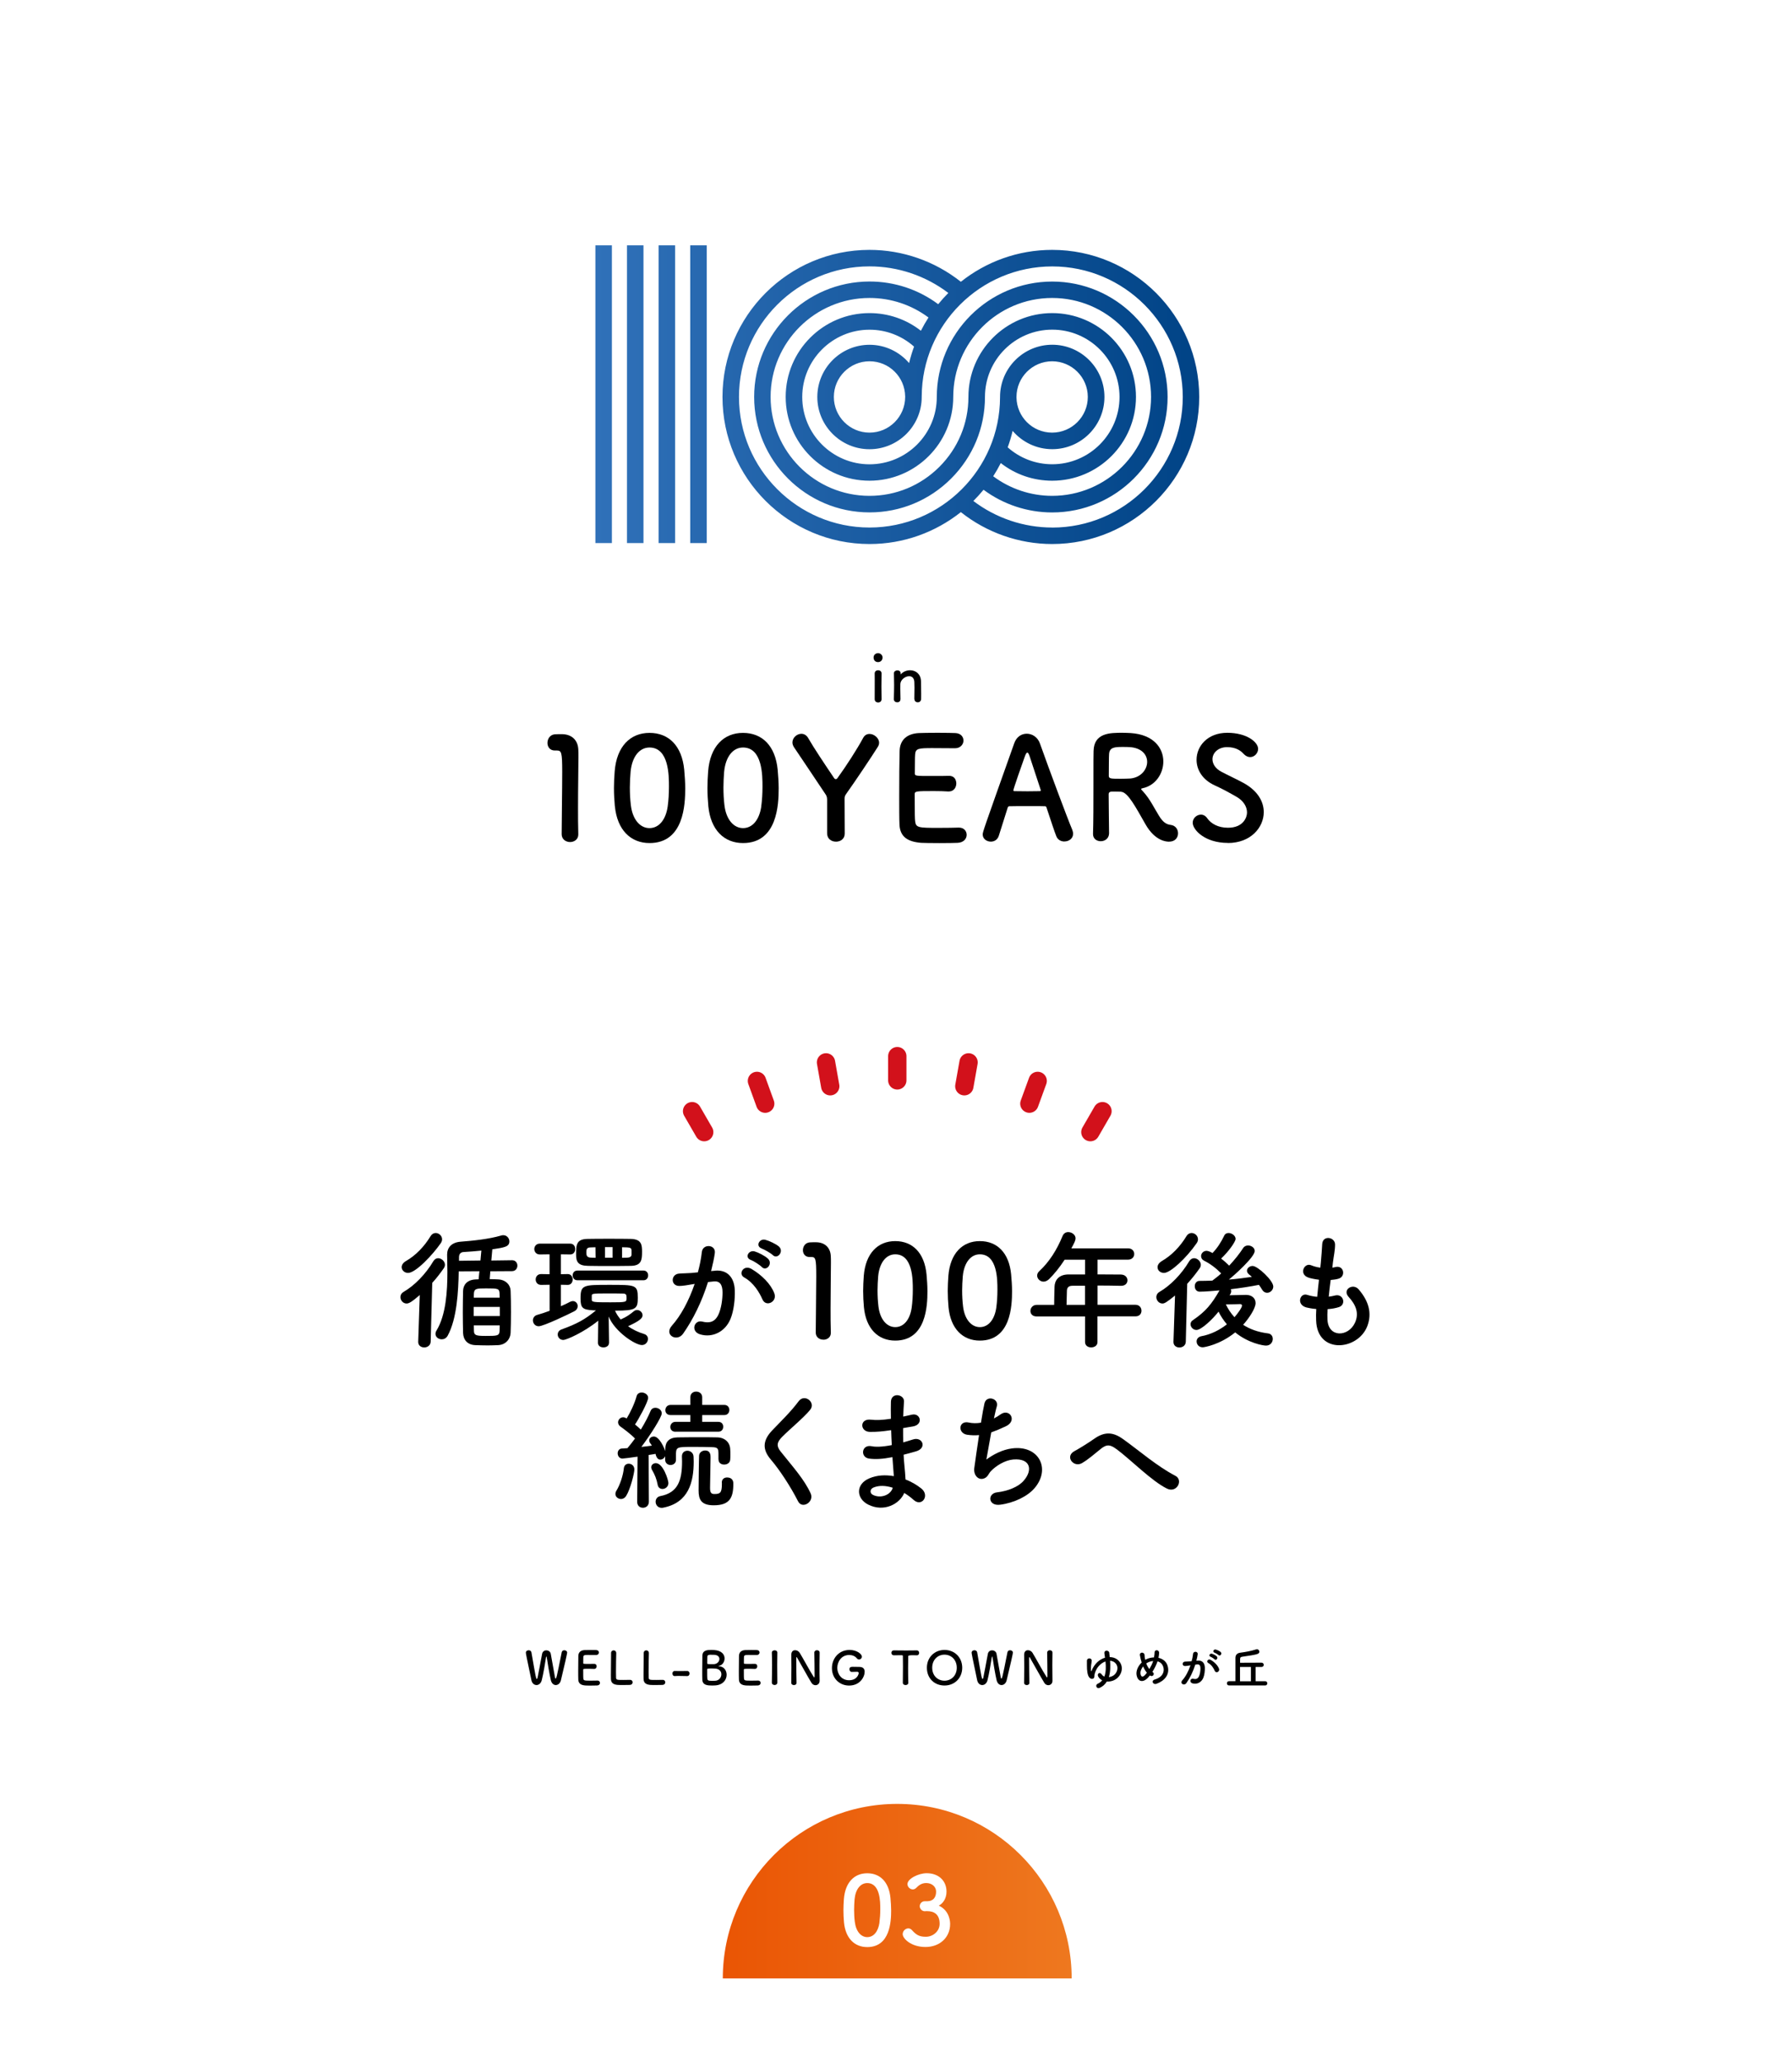 <?xml version="1.0" encoding="UTF-8"?>
<svg id="_レイヤー_2" data-name="レイヤー 2" xmlns="http://www.w3.org/2000/svg" xmlns:xlink="http://www.w3.org/1999/xlink" viewBox="0 0 391 450">
  <defs>
    <style>
      .cls-1 {
        fill: url(#_新規グラデーションスウォッチ_3);
      }

      .cls-2, .cls-3, ._グラフィックスタイル {
        fill: #fff;
      }

      .cls-3 {
        filter: url(#drop-shadow-1-1);
      }

      ._グラフィックスタイル {
        filter: url(#drop-shadow-1);
      }

      .cls-4 {
        fill: url(#_新規グラデーションスウォッチ_2);
      }

      .cls-5 {
        fill: none;
        stroke: #d2111b;
        stroke-linecap: round;
        stroke-linejoin: round;
        stroke-width: 4px;
      }
    </style>
    <filter id="drop-shadow-1" filterUnits="userSpaceOnUse">
      <feOffset dx="0" dy="0"/>
      <feGaussianBlur result="blur" stdDeviation="6"/>
      <feFlood flood-color="#000" flood-opacity=".15"/>
      <feComposite in2="blur" operator="in"/>
      <feComposite in="SourceGraphic"/>
    </filter>
    <filter id="drop-shadow-1-1" x="0" y="0" width="391" height="450" filterUnits="userSpaceOnUse">
      <feOffset dx="0" dy="0"/>
      <feGaussianBlur result="blur-2" stdDeviation="6"/>
      <feFlood flood-color="#000" flood-opacity=".15"/>
      <feComposite in2="blur-2" operator="in"/>
      <feComposite in="SourceGraphic"/>
    </filter>
    <linearGradient id="_新規グラデーションスウォッチ_2" data-name="新規グラデーションスウォッチ 2" x1="129.91" y1="86.08" x2="261.66" y2="86.08" gradientUnits="userSpaceOnUse">
      <stop offset="0" stop-color="#3071b9"/>
      <stop offset="1" stop-color="#004386"/>
    </linearGradient>
    <linearGradient id="_新規グラデーションスウォッチ_3" data-name="新規グラデーションスウォッチ 3" x1="157.72" y1="412.48" x2="233.84" y2="412.48" gradientUnits="userSpaceOnUse">
      <stop offset="0" stop-color="#ea5504"/>
      <stop offset="1" stop-color="#ee781f"/>
    </linearGradient>
  </defs>
  <g id="Design">
    <g>
      <rect class="cls-3" x="18.78" y="18.55" width="354" height="412.96" rx="6.83" ry="6.83"/>
      <g>
        <path d="M91.59,282.46c-1.82,1.57-2.38,1.85-2.88,1.85-.78,0-1.34-.7-1.34-1.4,0-.42.2-.84.67-1.12,2.41-1.4,4.82-3.86,6.52-6.72.28-.45.64-.64,1.04-.64.73,0,1.48.67,1.48,1.43,0,.25-.08.5-.25.76-.81,1.15-1.62,2.21-2.52,3.19l-.34,12.82c-.03.84-.73,1.26-1.4,1.26s-1.32-.39-1.32-1.2v-.06l.34-10.16ZM89.04,277.64c-.78,0-1.4-.59-1.4-1.26,0-.45.28-.95.92-1.32,2.18-1.26,4-3.16,5.38-5.43.31-.5.73-.7,1.12-.7.73,0,1.4.62,1.4,1.37,0,.25-.08.56-.28.84-1.76,2.55-5.49,6.5-7.14,6.5ZM106.99,277.25l-.14,1.74c.64,0,1.26.03,1.82.06,1.71.08,2.69,1.2,2.74,2.46.06,1.34.08,3.02.08,4.68s-.03,3.25-.08,4.54c-.06,1.37-1.09,2.58-2.72,2.66-.73.03-1.48.06-2.27.06-.92,0-1.85-.03-2.69-.06-1.76-.06-2.63-1.18-2.69-2.63-.03-1.26-.06-2.86-.06-4.51s.03-3.3.06-4.7c.03-1.2.76-2.38,2.69-2.49.22,0,.45-.03.7-.03l.17-1.76-4.51.03c-.08,4.42-.39,10.33-2.41,14.03-.31.56-.81.79-1.29.79-.7,0-1.37-.48-1.37-1.18,0-.22.06-.48.22-.73,2.07-3.39,2.38-8.57,2.38-12.8,0-1.37-.06-2.66-.06-3.72v-.06c0-1.48.92-2.63,2.91-2.8,2.86-.22,6.13-.56,8.85-1.34.17-.06.34-.08.48-.08.84,0,1.34.7,1.34,1.34,0,1.18-1.04,1.34-3.72,1.74l-.22,2.44,4.51-.06h.03c.76,0,1.15.59,1.15,1.18s-.39,1.2-1.18,1.2l-4.73.03ZM105.03,272.77c-1.4.14-2.74.25-3.84.31-.67.03-1.04.39-1.04,1.18v.73l4.68-.06.2-2.16ZM109.06,285.06h-5.71v1.99h5.71v-1.99ZM109.03,283.02c0-.34-.03-.64-.03-.92-.06-1.06-.34-1.09-2.94-1.09-2.04,0-2.6.03-2.66,1.12,0,.28-.03.59-.03.9h5.66ZM103.38,289.09c0,.45.03.84.03,1.2.03.92.39,1.09,2.49,1.09,2.6,0,3.05,0,3.11-1.12,0-.36.03-.76.03-1.18h-5.66Z"/>
        <path d="M119.91,280.22l-1.82.03h-.03c-.78,0-1.18-.59-1.18-1.18s.39-1.18,1.18-1.18h.03l1.82.03v-4.34l-2.13.03c-.78,0-1.2-.59-1.2-1.18s.42-1.18,1.2-1.18h6.64c.73,0,1.09.59,1.09,1.18s-.36,1.18-1.09,1.18l-2.04-.03v4.34l1.48-.03h.03c.7,0,1.06.59,1.06,1.18s-.36,1.18-1.06,1.18h-.03l-1.48-.03v4.68c.73-.31,1.4-.64,1.99-.95.22-.11.42-.17.62-.17.62,0,1.06.53,1.06,1.09,0,.42-.22.87-.78,1.15-1.01.53-6.66,3.25-7.73,3.25-.78,0-1.26-.64-1.26-1.29,0-.5.31-1.01.92-1.18.9-.25,1.82-.56,2.72-.9v-5.68ZM132.87,292.93c0,.64-.59.95-1.2.95s-1.2-.31-1.2-.98l.06-4.84c-3.11,2.52-6.92,4.2-7.64,4.2s-1.2-.59-1.2-1.18c0-.45.25-.92.84-1.12,3.3-1.2,5.01-2.1,7.5-4.14-.22,0-.45-.03-.64-.03-2.27-.14-2.72-.5-2.72-2.58,0-2.97.56-2.97,6.3-2.97s6.19,0,6.19,2.8c0,2.41-.31,2.83-4.96,2.83.31.73.73,1.34,1.23,1.93.06-.03.11-.08.2-.11.98-.42,1.71-.9,2.69-1.71.22-.17.45-.25.7-.25.62,0,1.18.53,1.18,1.15s-.62,1.23-3.16,2.38c1.06.78,2.32,1.34,3.53,1.71.56.17.81.62.81,1.06,0,.64-.5,1.34-1.32,1.34-1.46,0-5.91-2.91-7.25-6.22l.08,5.74v.03ZM125.99,279.24c-.7,0-1.04-.53-1.04-1.06s.34-1.06,1.04-1.06h14.42c.67,0,1.01.53,1.01,1.06s-.34,1.06-1.01,1.06h-14.42ZM132.87,276.13c-1.57,0-3.11,0-4.54-.03-2.24-.03-2.63-.92-2.63-2.46,0-2.16.06-3.39,2.55-3.42,1.4-.03,2.97-.03,4.59-.03s3.28,0,4.79.03c2.38.06,2.46,1.34,2.46,2.8,0,1.76-.11,3.05-2.46,3.08-1.57.03-3.16.03-4.76.03ZM129.93,272.04l-.95.03c-.95,0-1.04.34-1.04,1.12,0,.59.06,1.12,1.09,1.12l.92.03-.03-2.3ZM129.12,283.49c0,.53.48.56,4.06.56s3.53-.03,3.53-1.01c0-.67-.11-.9-.84-.9-.9-.03-2.24-.03-3.5-.03-3.19,0-3.22.08-3.25.48v.9ZM133.66,272.01h-1.65v2.32h1.65v-2.32ZM137.8,272.69c-.03-.39-.2-.59-.98-.62-.36,0-.73-.03-1.09-.03v2.3c.39,0,.76-.03,1.12-.03.7-.03.92-.31.95-.62v-1.01Z"/>
        <path d="M156.07,277.14c2.35-.2,4.14,1.18,4.26,4.31.06,1.96-.22,4.48-.95,6.24-1.15,2.77-3.89,4.14-6.58,3.36-2.21-.64-1.32-3.22.39-2.8,1.6.39,2.77.14,3.56-1.51.64-1.37.9-3.36.9-4.84,0-1.71-.59-2.52-1.88-2.41-.42.03-.84.08-1.29.14-1.37,4.34-3.25,8.15-5.43,11.26-1.34,1.9-4.26.28-2.44-1.76,1.93-2.16,3.67-5.35,4.96-9.1l-.34.06c-1.2.22-2.3.39-3.02.39-1.9,0-1.88-2.52-.08-2.69.87-.08,1.74-.06,2.74-.14l1.4-.14c.34-1.23.7-2.88.87-4.45.2-1.82,3.05-1.65,2.83.22-.11.95-.48,2.63-.81,3.95l.92-.08ZM166.37,283.44c-.67-1.54-1.93-3.67-4-4.82-1.37-.76-.14-2.86,1.6-1.85,2.24,1.32,4.23,3.3,4.98,5.32.7,1.85-1.82,3.08-2.58,1.34ZM163.83,274.81c-1.46-.53-.45-2.27.87-1.85.76.22,2.21.95,2.86,1.57,1.15,1.09-.36,2.86-1.34,1.82-.39-.42-1.82-1.34-2.38-1.54ZM166.23,272.32c-1.46-.48-.56-2.27.78-1.9.76.2,2.27.87,2.94,1.46,1.18,1.06-.31,2.88-1.32,1.88-.39-.39-1.82-1.23-2.41-1.43Z"/>
        <path d="M179.64,292.2c-.81,0-1.65-.53-1.65-1.54,0-2.6.11-8.57.11-12.26,0-3.92-.14-4.23-1.09-4.23h-.39c-.95,0-1.43-.73-1.43-1.48,0-.81.5-1.62,1.46-1.71.56-.03.78-.03,1.37-.03,1.93,0,3.16,1.15,3.25,3,.03.36.03.87.03,1.48,0,2.24-.08,5.99-.08,10,0,1.74,0,3.5.06,5.24v.06c0,.98-.81,1.48-1.62,1.48Z"/>
        <path d="M188.5,285.12c-.11-1.2-.17-2.38-.17-3.56,0-1.06.06-2.16.14-3.3.39-4.87,3.05-7.56,6.86-7.56s6.38,2.58,6.83,7.25c.11,1.23.2,2.46.2,3.67,0,3.16-.25,10.78-7.03,10.78-3.72,0-6.38-2.58-6.83-7.28ZM198.92,285.23c.17-1.23.25-2.6.25-3.95,0-2.16,0-7.7-3.84-7.7-1.96,0-3.44,1.79-3.72,4.79-.08,1.04-.14,2.07-.14,3.08,0,1.18.06,2.35.2,3.5.34,2.86,1.85,4.51,3.67,4.51s3.19-1.57,3.58-4.23Z"/>
        <path d="M206.96,285.12c-.11-1.2-.17-2.38-.17-3.56,0-1.06.06-2.16.14-3.3.39-4.87,3.05-7.56,6.86-7.56s6.38,2.58,6.83,7.25c.11,1.23.2,2.46.2,3.67,0,3.16-.25,10.78-7.03,10.78-3.72,0-6.38-2.58-6.83-7.28ZM217.38,285.23c.17-1.23.25-2.6.25-3.95,0-2.16,0-7.7-3.84-7.7-1.96,0-3.44,1.79-3.72,4.79-.08,1.04-.14,2.07-.14,3.08,0,1.18.06,2.35.2,3.5.34,2.86,1.85,4.51,3.67,4.51s3.19-1.57,3.58-4.23Z"/>
        <path d="M239.46,287.13v5.6c0,.76-.67,1.15-1.37,1.15s-1.34-.39-1.34-1.15v-5.6h-10.58c-.92,0-1.34-.59-1.34-1.2s.48-1.32,1.34-1.32h3.84c0-.92.03-1.96.08-3.95.03-1.26.78-2.69,3.08-2.69h3.58v-3.22h-4.45c-1.09,1.68-2.32,3.19-3.42,4.26-.39.36-.81.53-1.18.53-.76,0-1.4-.62-1.4-1.32,0-.34.14-.67.48-.98,2.16-2.02,3.78-4.54,5.07-7.67.25-.59.73-.84,1.23-.84.78,0,1.6.59,1.6,1.37,0,.42-.22.9-.92,2.18h12.38c.9,0,1.34.62,1.34,1.23s-.45,1.23-1.34,1.23h-6.66v3.22c1.71,0,3.44.03,5.12.03.92.03,1.4.64,1.4,1.26s-.45,1.2-1.37,1.2h-.03c-1.62-.03-3.42-.06-5.12-.06v4.2h8.29c.84,0,1.29.64,1.29,1.29s-.42,1.23-1.29,1.23h-8.29ZM236.74,280.44h-2.72c-.95,0-1.2.48-1.23,1.06-.03.87-.06,2.07-.08,3.11h4.03v-4.17Z"/>
        <path d="M256.38,282.57c-1.9,1.54-2.32,1.74-2.74,1.74-.78,0-1.34-.7-1.34-1.4,0-.42.2-.84.67-1.12,2.41-1.4,4.82-3.86,6.52-6.72.28-.45.67-.64,1.06-.64.76,0,1.46.73,1.46,1.43,0,.25-.08.5-.25.76-.87,1.23-1.76,2.35-2.72,3.39l-.31,12.63c-.03.84-.7,1.26-1.4,1.26-.64,0-1.29-.39-1.29-1.2v-.06l.34-10.05ZM253.97,277.64c-.64,0-1.4-.42-1.4-1.26,0-.45.28-.92.92-1.32,2.18-1.26,4-3.16,5.38-5.43.31-.5.73-.7,1.12-.7.73,0,1.4.62,1.4,1.37,0,.25-.08.56-.28.84-2.27,3.28-5.74,6.5-7.14,6.5ZM268.28,282.51c1.26-.03,3.11-.08,3.58-.08,1.34,0,2.1.78,2.1,1.79,0,1.12-1.4,3.28-2.72,4.73,1.4.92,3.19,1.6,5.43,1.88.7.08,1.04.62,1.04,1.2,0,.7-.5,1.46-1.48,1.46-.62,0-3.84-.53-6.72-2.88-3.36,2.72-6.78,3.25-7.08,3.25-.87,0-1.34-.64-1.34-1.29,0-.5.34-.98,1.01-1.12,2.16-.39,4.06-1.4,5.6-2.6-.76-.9-1.37-1.82-1.82-2.77-1.29,1.65-3.75,4-4.82,4-.73,0-1.29-.62-1.29-1.26,0-.31.14-.64.5-.87,2.77-1.88,4.09-3.47,5.82-6.5-.95.08-3.08.28-4.34.28-.7,0-1.06-.59-1.06-1.2,0-.56.34-1.15,1.04-1.15.92,0,1.85-.03,2.77-.06l.06-.03c.62-.48,1.26-.95,1.9-1.54-1.09-1.12-2.41-2.13-3.72-2.77-.48-.25-.67-.62-.67-1.01,0-.59.5-1.15,1.2-1.15.36,0,.95.28,1.29.48,1.04-1.06,1.93-2.46,2.55-3.78.2-.42.56-.59.95-.59.73,0,1.54.59,1.54,1.29,0,.56-1.4,2.63-3.16,4.29.64.48,1.23,1.01,1.76,1.54,1.18-1.26,2.27-2.63,3.05-3.84.25-.39.67-.56,1.06-.56.73,0,1.46.5,1.46,1.2,0,1.37-4.73,5.52-5.63,6.24,1.74-.14,3.42-.36,5.01-.59-.2-.2-.42-.36-.62-.53-.31-.25-.45-.56-.45-.81,0-.56.59-1.04,1.23-1.04,1.12,0,4.51,3.19,4.51,4.48,0,.78-.67,1.37-1.34,1.37-.42,0-.81-.2-1.09-.67-.22-.36-.45-.73-.7-1.06-1.85.36-3.95.7-6.13.95.06.14.08.28.08.42,0,.22-.06.45-.22.7l-.14.2ZM270.99,284.75c0-.25-.22-.31-.42-.31h-.08c-.2,0-1.76.06-3.02.06.45.95,1.06,1.9,1.88,2.8.62-.7,1.65-2.07,1.65-2.55Z"/>
        <path d="M289.64,287.8c.17,4,4.54,3.84,5.99.73.98-2.1.2-3.95-1.37-5.66-1.46-1.6.95-3.08,2.18-1.65,2.18,2.52,2.97,5.18,1.9,8.01-2.02,5.32-10.95,6.24-11.17-1.23-.03-.79-.03-1.62.03-2.49-1.01-.08-1.79-.25-2.16-.34-2.27-.62-1.4-3.28.2-2.74.64.2,1.37.36,2.16.42.11-1.23.25-2.46.39-3.72-1.06-.14-1.96-.34-2.32-.48-2.13-.73-.9-3.3.59-2.69.62.25,1.32.45,2.02.53.03-.34.08-.7.11-1.04.17-1.76.22-2.83.31-4.14.14-1.96,2.8-1.51,2.8.14,0,1.32-.28,2.38-.48,4.03-.03.34-.08.67-.11,1.01.25-.03.48-.08.7-.14,1.82-.42,2.3,2.07.64,2.55-.56.17-1.12.22-1.71.28-.17,1.26-.31,2.46-.42,3.64.48-.06.92-.14,1.34-.25,1.85-.5,2.55,1.96.9,2.52-.76.25-1.62.39-2.49.45-.06.81-.06,1.57-.03,2.27Z"/>
        <path d="M135.51,326.95c-.62,0-1.23-.45-1.23-1.09,0-.22.06-.48.22-.73.76-1.23,1.46-3.28,1.62-4.9.08-.67.56-.98,1.06-.98.62,0,1.23.45,1.23,1.26,0,.76-.84,4.28-1.82,5.82-.28.42-.7.62-1.09.62ZM156.76,318.33v-.87c0-1.43,0-1.79-1.4-1.82-1.06-.03-2.58-.06-3.98-.06-3.58,0-3.81.03-3.89,1.4v1.43c0,.73-.59,1.12-1.18,1.12s-1.18-.39-1.18-1.15v-.78c-.2.48-.64.76-1.06.76-.31,0-.81-.17-1.04-1.26-.42.08-.92.17-1.51.25l.06,10.19c0,.87-.64,1.32-1.29,1.32s-1.26-.42-1.26-1.29v-.03l.08-9.83c-1.34.2-3.05.42-3.3.42-.67,0-1.04-.59-1.04-1.15,0-.5.31-1.01.9-1.04.34-.03.76-.06,1.23-.08.5-.59,1.09-1.32,1.65-2.1-.87-.92-2.52-2.16-3.16-2.6-.36-.25-.53-.62-.53-.92,0-.59.48-1.12,1.12-1.12.22,0,.42.08.76.25.78-1.26,1.76-3.33,2.16-4.84.14-.56.62-.81,1.12-.81.67,0,1.4.48,1.4,1.15,0,.92-2.18,4.84-2.86,5.82.45.36.9.78,1.26,1.12.9-1.46,1.68-2.97,2.13-4.06.2-.5.62-.7,1.04-.7.7,0,1.4.5,1.4,1.23,0,.78-2.41,4.62-4.45,7.31.84-.08,1.65-.2,2.3-.28-.11-.2-.25-.36-.36-.53-.17-.22-.22-.42-.22-.62,0-.5.48-.84,1.01-.84,1.23,0,2.3,2.6,2.49,3.19v-.59c.03-1.43.84-2.38,2.69-2.41,1.57-.03,3.3-.03,5.04-.03,1.26,0,2.52,0,3.72.03,1.29.03,2.66.9,2.72,2.6.03.36.03.76.03,1.12,0,.39,0,.76-.03,1.09-.03.76-.67,1.12-1.32,1.12s-1.23-.36-1.23-1.09v-.03ZM143.49,323.81c-.2-1.12-.64-2.24-1.2-3.16-.14-.22-.2-.45-.2-.62,0-.53.48-.9,1.01-.9,1.6,0,2.74,3.7,2.74,4.34,0,.79-.67,1.29-1.29,1.29-.48,0-.95-.28-1.06-.95ZM144.39,328.88c-.87,0-1.34-.67-1.34-1.34,0-.56.34-1.09,1.04-1.23,3.84-.73,4.73-3.42,4.73-7.56,0-.34-.03-.67-.03-1.04v-.06c0-.84.59-1.23,1.2-1.23s1.32.45,1.34,1.32c0,.36.03.7.03,1.06,0,4.48-1.12,8.9-6.55,10.02-.14.03-.28.06-.42.06ZM147.38,312.28c-.76,0-1.12-.5-1.12-1.04,0-.56.39-1.12,1.12-1.12h3.25v-1.48h-4.31c-.78,0-1.15-.53-1.15-1.06,0-.56.39-1.15,1.15-1.15h4.31v-1.68c0-.84.64-1.23,1.26-1.23.67,0,1.32.42,1.32,1.23v1.68h4.84c.73,0,1.09.56,1.09,1.09,0,.56-.36,1.12-1.09,1.12h-4.84v1.48h3.53c.73,0,1.06.53,1.06,1.06,0,.56-.34,1.09-1.06,1.09h-9.35ZM157.49,323.37c0-.78.56-1.12,1.15-1.12.34,0,1.37.08,1.37,1.34,0,3.08-.78,4.73-4.28,4.73-2.77,0-3.3-1.29-3.3-3.22,0-1.12.06-6.78.11-7.64.06-.7.7-1.09,1.32-1.09,1.18,0,1.18,1.06,1.18,1.51,0,1.51-.11,5.24-.11,6.64,0,1.15.31,1.34.98,1.34,1.23,0,1.6-.28,1.6-2.18v-.31Z"/>
        <path d="M174.13,327.45c-1.62-3.19-4-6.83-5.94-9.1-1.85-2.16-1.85-4.14.34-6.41,1.9-1.99,4.06-4.06,5.74-6.33,1.29-1.71,3.81.28,2.49,1.9-1.4,1.71-4.37,4.14-6.1,5.88-1.2,1.2-1.26,2.04-.34,3.19,2.8,3.5,5.18,6.13,6.55,9.13.87,1.88-1.85,3.53-2.74,1.74Z"/>
        <path d="M194.17,311.97c-1.46.22-2.86.37-4.4.34-2.16-.05-2.27-2.97.28-2.66,1.15.14,2.44.08,4.34-.2-.03-1.48-.03-2.8,0-3.7.06-2.16,2.97-1.65,2.86-.03-.08,1.01-.14,2.13-.17,3.25.59-.11,1.23-.28,1.9-.42,1.85-.42,2.6,2.18.17,2.58-.76.11-1.46.25-2.1.36,0,1.04,0,2.07.03,3.11.67-.2,1.37-.39,2.13-.64,2.07-.67,3.14,1.9.64,2.6-.98.28-1.88.53-2.69.73.06.95.11,1.82.2,2.63.08.76.17,1.76.22,2.77,1.4.53,2.6,1.29,3.47,1.99,1.88,1.54.06,4.09-1.71,2.46-.59-.53-1.29-1.06-2.04-1.51-.98,2.38-4.4,4.26-7.84,2.55-2.66-1.32-2.83-4.45.22-5.74,1.71-.73,3.58-.78,5.35-.48-.03-.59-.08-1.18-.14-1.82-.06-.67-.11-1.46-.17-2.32-2.21.42-3.7.5-5.1.31-1.99-.28-1.65-3.16.59-2.69.81.17,2.21.17,4.37-.25-.06-1.06-.11-2.16-.14-3.25l-.28.03ZM190.56,324.46c-.73.31-.87,1.2-.08,1.6,1.71.84,3.89,0,4.31-1.57-1.51-.48-3-.56-4.23-.03Z"/>
        <path d="M215.23,318.33c1.54-1.12,3.47-2.13,5.54-2.41,5.88-.79,8.54,4.4,5.01,8.6-1.54,1.85-4.54,3.28-7.53,3.67-2.69.36-2.83-2.44-.73-2.69,2.41-.28,4.68-1.2,5.82-2.52,2.04-2.29,1.57-4.96-2.24-4.65-1.76.14-3.75,1.32-4.93,2.58-.5.53-.64,1.34-1.6,1.6-1.23.34-2.18-.87-1.99-2.3.22-1.6.62-4.45,1.04-7.2-.84.08-1.71.06-2.63-.08-2.07-.34-1.85-3.16.39-2.66.78.17,1.71.2,2.66.03.28-1.79.56-3.33.76-4.2.45-1.9,3.22-1.06,2.69.67-.2.64-.39,1.57-.62,2.6.5-.25,1.01-.56,1.48-.9,1.93-1.37,3.7,1.43,1.09,2.63-1.18.56-2.21.98-3.16,1.32-.45,2.46-.87,4.93-1.06,5.91Z"/>
        <path d="M243.54,316.03c-1.4-1.04-2.13-.98-3.3-.06-1.34,1.06-2.66,2.27-4.14,3.14-1.85,1.09-3.86-1.46-1.62-2.63.7-.36,2.83-1.65,4.26-2.66,2.44-1.74,4.31-1.37,6.33.08,3.58,2.58,7.48,5.96,11.37,7.98,1.82.92.34,3.86-1.82,2.8-3.39-1.68-7.81-6.24-11.06-8.65Z"/>
      </g>
      <g>
        <line class="cls-5" x1="195.78" y1="230.36" x2="195.78" y2="235.64"/>
        <line class="cls-5" x1="180.23" y1="231.72" x2="181.15" y2="236.92"/>
        <line class="cls-5" x1="165.16" y1="235.76" x2="166.96" y2="240.72"/>
        <line class="cls-5" x1="151.01" y1="242.36" x2="153.65" y2="246.93"/>
        <line class="cls-5" x1="237.91" y1="246.93" x2="240.55" y2="242.36"/>
        <line class="cls-5" x1="224.6" y1="240.72" x2="226.41" y2="235.76"/>
        <line class="cls-5" x1="210.41" y1="236.92" x2="211.33" y2="231.72"/>
      </g>
      <g>
        <g>
          <path d="M190.61,143.41c0-.69.59-.95.98-.95.5,0,.98.42.98.95s-.38,1-.98,1c-.55,0-.98-.35-.98-1ZM191.59,153.21c-.38,0-.74-.24-.74-.71,0-1.16.01-2.76.01-4.03,0-.63,0-1.19-.01-1.57-.01-.46.34-.71.76-.71.36,0,.74.22.74.67v.03c-.01.57-.03,1.68-.03,2.86,0,.97.01,1.96.03,2.73v.03c0,.48-.38.71-.76.71Z"/>
          <path d="M199.5,152.46c.01-.57.03-1.64.03-2.49,0-.56-.01-1.04-.03-1.26-.06-.87-.55-1.22-1.13-1.22-.85,0-1.88.76-1.92,1.7-.01.25-.01.57-.01.97,0,.57.01,1.32.04,2.31.01.29-.15.71-.71.71-.38,0-.74-.24-.74-.69v-.03c.04-1.33.06-2.25.06-3.08s-.01-1.57-.04-2.51v-.03c0-.42.41-.63.76-.63s.71.21.71.66c0,.06-.01.1-.01.14v.04s0,.03.01.03c.01,0,.04-.03.07-.05.52-.56,1.26-.84,1.99-.84,1.18,0,2.31.77,2.37,2.34.01.5.04,1.75.04,2.79,0,.43,0,.83-.01,1.12-.01.5-.36.74-.73.74s-.73-.25-.73-.7h0Z"/>
        </g>
        <g>
          <path d="M124.38,183.66c-.9,0-1.83-.59-1.83-1.71,0-2.88.12-9.49.12-13.58,0-4.34-.16-4.68-1.21-4.68h-.43c-1.05,0-1.58-.81-1.58-1.64,0-.9.56-1.8,1.61-1.89.62-.03.87-.03,1.52-.03,2.14,0,3.5,1.27,3.6,3.32.03.4.03.96.03,1.64,0,2.48-.09,6.63-.09,11.07,0,1.92,0,3.88.06,5.8v.06c0,1.08-.9,1.64-1.8,1.64Z"/>
          <path d="M134.15,175.82c-.12-1.33-.19-2.64-.19-3.94,0-1.18.06-2.39.16-3.66.43-5.39,3.38-8.37,7.6-8.37s7.07,2.85,7.57,8.03c.12,1.36.22,2.73.22,4.06,0,3.5-.28,11.94-7.78,11.94-4.12,0-7.07-2.85-7.57-8.06ZM145.68,175.94c.19-1.36.28-2.88.28-4.37,0-2.39,0-8.53-4.25-8.53-2.17,0-3.81,1.98-4.12,5.3-.09,1.15-.16,2.29-.16,3.41,0,1.3.06,2.6.22,3.88.37,3.16,2.05,4.99,4.06,4.99s3.54-1.74,3.97-4.68Z"/>
          <path d="M154.55,175.82c-.12-1.33-.19-2.64-.19-3.94,0-1.18.06-2.39.15-3.66.43-5.39,3.38-8.37,7.6-8.37s7.07,2.85,7.57,8.03c.12,1.36.22,2.73.22,4.06,0,3.5-.28,11.94-7.78,11.94-4.12,0-7.07-2.85-7.57-8.06ZM166.09,175.94c.19-1.36.28-2.88.28-4.37,0-2.39,0-8.53-4.25-8.53-2.17,0-3.81,1.98-4.12,5.3-.09,1.15-.15,2.29-.15,3.41,0,1.3.06,2.6.22,3.88.37,3.16,2.05,4.99,4.06,4.99s3.53-1.74,3.97-4.68Z"/>
          <path d="M180.46,174.3q0-.56-.31-1.02c-2.26-3.41-5.39-8.03-6.88-10.26-.25-.37-.37-.74-.37-1.08,0-1.05.99-1.89,1.95-1.89.56,0,1.12.28,1.49.93,1.3,2.26,3.47,5.49,5.64,8.71.12.19.25.25.37.25.15,0,.28-.06.37-.22,1.92-2.63,4.37-6.45,5.61-8.77.34-.62.84-.87,1.4-.87.99,0,2.08.9,2.08,1.92,0,.31-.09.59-.28.9-1.4,2.23-4.87,7.41-6.88,10.23-.34.5-.37.62-.37,1.21,0,1.86.03,4.99.03,7.5,0,1.15-.96,1.74-1.89,1.74-.99,0-1.95-.59-1.95-1.83v-7.44Z"/>
          <path d="M203.51,163.17c-3.1,0-3.75.06-3.84,1.4-.06.74-.03,2.26-.06,4.06,0,.62.03.62,3.84.62,1.43,0,2.92,0,3.47-.03,1.74-.09,1.74,1.55,1.74,1.64,0,.9-.56,1.77-1.64,1.77h-.16c-.78-.06-1.95-.09-3.13-.09-3.84,0-4.15.03-4.15.68,0,4.62.03,5.33.09,5.86.16,1.43.65,1.49,5.02,1.49,1.83,0,3.81-.03,4.4-.06h.16c1.08,0,1.67.77,1.67,1.58s-.62,1.67-1.95,1.74c-.4.03-2.2.06-4,.06s-3.57-.03-3.97-.06c-2.85-.22-4.62-1.24-4.74-3.97-.06-1.3-.06-3.6-.06-6.11,0-3.78.03-8,.09-9.95.06-2.48,1.67-3.78,4.19-3.91.56-.03,2.33-.06,4.06-.06s3.47.03,3.94.06c1.18.06,1.74.84,1.74,1.64s-.65,1.67-1.83,1.67c0,0-2.76-.03-4.87-.03Z"/>
          <path d="M232.25,183.54c-.71,0-1.46-.34-1.77-1.15-.37-.9-1.18-3.38-2.14-6.26-.06-.19-.15-.28-.34-.28-.5-.03-1.77-.03-3.16-.03-1.86,0-3.94,0-4.59.03-.16,0-.31.09-.37.28-.77,2.45-1.49,4.68-1.95,6.17-.28.87-.99,1.27-1.74,1.27-.87,0-1.77-.59-1.77-1.55,0-.56.09-.81,6.88-19.91.5-1.43,1.61-2.08,2.73-2.08,1.18,0,2.39.74,2.88,2.14,1.98,5.58,6.01,16.37,7.04,18.79.12.31.19.62.19.9,0,1.05-.93,1.67-1.89,1.67ZM227.07,172.28c-.96-2.92-1.89-5.74-2.39-7.26-.19-.56-.34-.87-.53-.87-.16,0-.34.28-.56.9-.46,1.24-2.48,7.04-2.48,7.32,0,.12.06.19.25.19.62,0,1.77.03,2.85.03s2.2-.03,2.63-.03c.19,0,.25-.03.25-.12,0-.03,0-.09-.03-.15Z"/>
          <path d="M244.63,172.68c-.4,0-1.12-.03-1.71-.03s-1.02.03-1.02.59c0,2.33.09,7.41.09,8.53-.03,1.15-.93,1.71-1.83,1.71-.84,0-1.67-.53-1.67-1.55v-.06c.09-2.88.09-6.57.09-9.98,0-6.7,0-6.82.03-8.09.09-3.97,3.63-3.97,6.23-3.97.71,0,1.43.03,1.89.06,5.02.34,7.1,3.29,7.1,6.2,0,2.67-1.74,5.27-4.53,5.83-.22.06-.31.09-.31.19,0,.12.22.28.43.53,1.52,1.67,2.39,3.57,3.47,5.3.78,1.27,1.49,1.86,2.54,1.98,1.05.12,1.61.96,1.61,1.83,0,.93-.62,1.83-1.98,1.83-.5,0-3.04-.09-5.15-3.84-1.98-3.44-3.81-7.01-5.3-7.04ZM250.3,166.17c0-1.55-1.18-3.07-3.88-3.22-.4-.03-.96-.03-1.55-.03-1.67,0-2.79.09-2.88,1.55-.06.74-.03,2.95-.06,4.74,0,.62.4.65,2.57.65.77,0,1.58-.03,2.14-.06,2.29-.22,3.66-1.95,3.66-3.63Z"/>
          <path d="M267.9,183.85c-5.05,0-7.66-2.88-7.66-4.4,0-1.02.9-1.77,1.8-1.77.5,0,.99.25,1.36.78.81,1.15,2.33,2.08,4.53,2.08,3.41,0,4.16-2.33,4.16-3.32,0-1.24-.74-2.57-2.36-3.47-1.36-.78-3.04-1.71-4.68-2.45-2.73-1.24-3.97-3.44-3.97-5.58,0-3.01,2.42-5.89,6.7-5.89s6.73,2.05,6.73,3.5c0,.93-.78,1.8-1.74,1.8-.47,0-.99-.22-1.46-.74-.59-.65-1.64-1.43-3.57-1.43s-3.19,1.24-3.19,2.64c0,.96.59,2.02,1.95,2.73,1.27.68,3.41,1.67,4.84,2.45,3.1,1.71,4.4,4.06,4.4,6.36,0,3.32-2.82,6.73-7.84,6.73Z"/>
        </g>
      </g>
      <g>
        <rect class="cls-4" x="129.91" y="53.51" width="3.6" height="64.94"/>
        <rect class="cls-4" x="136.8" y="53.51" width="3.6" height="64.94"/>
        <rect class="cls-4" x="143.7" y="53.51" width="3.6" height="64.94"/>
        <rect class="cls-4" x="150.6" y="53.51" width="3.6" height="64.94"/>
        <path class="cls-4" d="M229.58,54.5c-7.53,0-14.45,2.61-19.93,6.96-5.66-4.49-12.7-6.96-19.93-6.96-17.69,0-32.08,14.39-32.08,32.08s14.39,32.08,32.08,32.08c7.52,0,14.45-2.61,19.93-6.96,5.65,4.49,12.71,6.96,19.93,6.96,17.69,0,32.08-14.39,32.08-32.08s-14.39-32.08-32.08-32.08ZM197.5,86.58c0,4.29-3.49,7.78-7.78,7.78s-7.78-3.49-7.78-7.78,3.49-7.78,7.78-7.78,7.72,3.43,7.78,7.67c0,.04,0,.07,0,.11h0ZM200.93,72.14c-3.2-2.5-7.1-3.85-11.22-3.85-10.08,0-18.28,8.2-18.28,18.28s8.2,18.28,18.28,18.28,18.28-8.2,18.28-18.28h0c0-11.9,9.68-21.58,21.58-21.58s21.58,9.68,21.58,21.58-9.68,21.58-21.58,21.58c-4.64,0-9.16-1.51-12.86-4.27.6-.93,1.15-1.89,1.65-2.88,3.2,2.5,7.11,3.85,11.22,3.85,10.08,0,18.28-8.2,18.28-18.28s-8.2-18.28-18.28-18.28-18.28,8.2-18.28,18.28h0c0,5.75-2.25,11.17-6.33,15.25-4.08,4.08-9.5,6.33-15.25,6.33-11.9,0-21.58-9.68-21.58-21.58s9.68-21.58,21.58-21.58c4.68,0,9.16,1.5,12.87,4.26-.6.93-1.15,1.89-1.65,2.88ZM221.79,86.58c0-4.29,3.49-7.78,7.78-7.78s7.78,3.49,7.78,7.78-3.49,7.78-7.78,7.78-7.72-3.43-7.78-7.67c0-.04,0-.07,0-.11h0ZM161.24,86.58c0-15.7,12.78-28.48,28.48-28.48,6.21,0,12.26,2.05,17.2,5.8-.78.78-1.52,1.6-2.21,2.45-4.32-3.21-9.53-4.95-14.98-4.95-13.89,0-25.18,11.3-25.18,25.18s11.3,25.18,25.18,25.18c6.72,0,13.04-2.62,17.8-7.38,4.76-4.76,7.38-11.08,7.38-17.8h0c0-8.1,6.59-14.68,14.68-14.68s14.68,6.59,14.68,14.68-6.59,14.68-14.68,14.68c-3.61,0-7.03-1.31-9.72-3.69.43-1.17.79-2.37,1.08-3.59,2.09,2.44,5.19,3.99,8.64,3.99,6.28,0,11.39-5.11,11.39-11.39s-5.11-11.39-11.39-11.39-11.39,5.11-11.39,11.39c0,.04,0,.07,0,.11-.06,15.65-12.81,28.37-28.48,28.37s-28.48-12.78-28.48-28.48ZM229.58,115.06c-6.2,0-12.27-2.05-17.2-5.79.78-.78,1.52-1.6,2.22-2.45,4.32,3.21,9.58,4.95,14.98,4.95,13.89,0,25.18-11.3,25.18-25.18s-11.3-25.18-25.18-25.18-25.18,11.3-25.18,25.18h0c0,8.1-6.59,14.68-14.68,14.68s-14.68-6.59-14.68-14.68,6.59-14.68,14.68-14.68c3.61,0,7.03,1.31,9.72,3.69-.43,1.17-.79,2.37-1.08,3.59-2.09-2.44-5.19-3.99-8.64-3.99-6.28,0-11.39,5.11-11.39,11.39s5.11,11.39,11.39,11.39,11.39-5.11,11.39-11.39c0-.04,0-.07,0-.11.06-15.65,12.81-28.37,28.48-28.37s28.48,12.78,28.48,28.48-12.78,28.48-28.48,28.48Z"/>
      </g>
      <g>
        <path class="cls-1" d="M233.84,431.51h-76.13c0-21.02,17.04-38.06,38.06-38.06s38.06,17.04,38.06,38.06Z"/>
        <g>
          <path class="cls-2" d="M184.15,419.28c-.08-.89-.12-1.77-.12-2.64,0-.79.04-1.6.1-2.45.29-3.62,2.27-5.61,5.09-5.61s4.74,1.91,5.07,5.38c.08.92.15,1.83.15,2.72,0,2.35-.19,8-5.22,8-2.76,0-4.74-1.91-5.07-5.4ZM191.88,419.36c.12-.91.19-1.93.19-2.93,0-1.6,0-5.71-2.85-5.71-1.45,0-2.56,1.33-2.76,3.55-.06.77-.1,1.54-.1,2.29,0,.87.04,1.75.15,2.6.25,2.12,1.37,3.35,2.72,3.35s2.37-1.16,2.66-3.14Z"/>
          <path class="cls-2" d="M202.38,414.68c1.27-.04,1.87-.87,1.87-2.1,0-1.04-.89-1.87-2.16-1.87-1,0-1.66.52-2.2,1.08-.21.21-.48.31-.73.31-.58,0-1.16-.54-1.16-1.16,0-1.16,2.39-2.37,4.2-2.37,2.64,0,4.32,1.68,4.32,4.01,0,1.41-.67,2.52-1.68,3.06,2.43,1.12,2.47,3.62,2.47,4.01,0,2.93-2.25,5.01-5.38,5.01s-4.97-1.83-4.97-2.81c0-.67.6-1.25,1.23-1.25.27,0,.56.12.81.4.94,1.04,1.6,1.43,3.03,1.43s2.99-1.1,2.99-2.83c0-2.12-1.27-2.76-2.74-2.76h-.19c-.12,0-.23.02-.31.02-.64,0-1.1-.56-1.1-1.1s.44-1.08,1.08-1.08h.62Z"/>
        </g>
      </g>
      <g>
        <path d="M121.27,367.53c-.45,0-.9-.33-1.08-1.06-.26-1.06-.78-4.15-.89-4.99-.02-.13-.05-.18-.08-.18s-.06.07-.08.18c-.13.91-.61,3.75-.93,4.98-.18.72-.67,1.07-1.15,1.07s-.96-.35-1.11-1.06c-1.07-5.06-1.21-5.82-1.21-6,0-.35.31-.53.61-.53.28,0,.55.15.6.44,1,5.75,1.02,5.81,1.16,5.81.08,0,.15-.11.18-.26.19-.83.73-3.86.99-5.19.1-.54.51-.78.92-.78.44,0,.88.27.97.74.22,1.14.72,4.02.93,5.18.03.17.08.23.13.23.14,0,.2,0,1.33-5.74.06-.29.31-.43.56-.43.31,0,.63.2.63.52,0,.19-.53,2.57-1.37,6.05-.16.66-.64,1.02-1.11,1.02Z"/>
        <path d="M128.52,360.96c-1,0-1.21.02-1.24.45-.02.24-.01.73-.02,1.31,0,.2,0,.2,1.24.2.46,0,.94,0,1.12-.01.56-.03.56.5.56.53,0,.29-.18.57-.53.57h-.05c-.25-.02-.63-.03-1.01-.03-1.24,0-1.34,0-1.34.22,0,1.49.01,1.72.03,1.89.05.46.21.48,1.62.48.59,0,1.23-.01,1.42-.02h.05c.35,0,.54.25.54.51s-.2.54-.63.56c-.13,0-.71.02-1.29.02s-1.15,0-1.28-.02c-.92-.07-1.49-.4-1.53-1.28-.02-.42-.02-1.16-.02-1.97,0-1.22.01-2.58.03-3.21.02-.8.54-1.22,1.35-1.26.18,0,.75-.02,1.31-.02s1.12,0,1.27.02c.38.02.56.27.56.53s-.21.54-.59.54c0,0-.89,0-1.57,0Z"/>
        <path d="M133.33,360.55c0-.39.28-.59.56-.59s.57.2.57.61v.04c-.03.64-.06,2.75-.06,4.14,0,.57.01,1.02.02,1.19.04.48.26.48,1.62.48.58,0,1.22-.01,1.41-.02h.05c.34,0,.54.26.54.53s-.2.55-.63.57c-.13.01-.72.02-1.31.02s-1.17,0-1.3-.02c-.92-.07-1.47-.4-1.5-1.28-.01-.21-.01-.53-.01-.9,0-1.37.04-3.56.04-4.55v-.21h0Z"/>
        <path d="M140.45,360.55c0-.39.28-.59.56-.59s.57.2.57.61v.04c-.03.64-.06,2.75-.06,4.14,0,.57.01,1.02.02,1.19.04.48.26.48,1.62.48.58,0,1.22-.01,1.41-.02h.05c.34,0,.54.26.54.53s-.2.55-.63.57c-.13.01-.72.02-1.31.02s-1.17,0-1.3-.02c-.92-.07-1.47-.4-1.5-1.28-.01-.21-.01-.53-.01-.9,0-1.37.04-3.56.04-4.55v-.21h0Z"/>
        <path d="M149.93,365.57c-.81,0-1.25-.03-1.69-.03-.3,0-.6,0-1.01.03-.37.02-.51-.32-.51-.56,0-.27.16-.55.47-.55h.02c.35,0,.76.02,1.18.02.52,0,1.06,0,1.54-.02h.02c.33,0,.5.27.5.55s-.17.56-.51.56h-.01Z"/>
        <path d="M156.04,367.61c-.13,0-.39.02-.64.02-.97,0-2.12-.04-2.16-1.29-.02-.42-.02-1.17-.02-1.98,0-1.22.01-2.58.03-3.22.03-1.25,1.14-1.27,1.99-1.27.22,0,.43,0,.58.02,1.66.11,2.28.99,2.28,1.83,0,.76-.5,1.5-1.2,1.6-.1.02-.16.04-.16.06,0,0,.04.03.15.04,1.08.08,1.66.94,1.66,1.87,0,1.07-.78,2.22-2.51,2.32ZM157.4,365.18c0-.59-.4-1.17-1.32-1.24-.25-.02-.51-.03-.76-.03-.93,0-1.02.03-1.02.23,0,1.25,0,1.71.03,1.98.05.37.15.49,1.08.49.23,0,.48,0,.67-.02.83-.05,1.32-.74,1.32-1.41ZM155.2,360.91c-.64,0-.84.08-.87.46-.02.24,0,.81-.02,1.39,0,.21.14.21.8.21.24,0,.5,0,.68,0,.72-.04,1.18-.6,1.18-1.13,0-.47-.37-.91-1.25-.91,0,0-.26,0-.52,0Z"/>
        <path d="M163.57,360.96c-1,0-1.21.02-1.24.45-.02.24-.01.73-.02,1.31,0,.2,0,.2,1.24.2.46,0,.94,0,1.12-.01.56-.03.56.5.56.53,0,.29-.18.57-.53.57h-.05c-.25-.02-.63-.03-1.01-.03-1.24,0-1.34,0-1.34.22,0,1.49.01,1.72.03,1.89.05.46.21.48,1.62.48.59,0,1.23-.01,1.42-.02h.05c.35,0,.54.25.54.51s-.2.54-.63.56c-.13,0-.71.02-1.29.02s-1.15,0-1.28-.02c-.92-.07-1.49-.4-1.53-1.28-.02-.42-.02-1.16-.02-1.97,0-1.22.01-2.58.03-3.21.02-.8.54-1.22,1.35-1.26.18,0,.75-.02,1.31-.02s1.12,0,1.27.02c.38.02.56.27.56.53s-.21.54-.59.54c0,0-.89,0-1.57,0Z"/>
        <path d="M169.61,366.99c0,.35-.3.53-.6.53s-.6-.18-.6-.53h0c.02-1.21.05-2.55.05-3.84,0-.95-.02-1.86-.05-2.67-.02-.42.43-.53.61-.53.29,0,.59.16.59.49v.02c-.02.83-.03,1.77-.03,2.74,0,1.25.01,2.55.03,3.78h0Z"/>
        <path d="M172.65,367.04c.02-1.03.03-2.24.03-3.39,0-1,0-1.95-.02-2.7v-.04c0-.7.39-.98.83-.98.37,0,.77.21.98.54.63,1,2.3,4.12,3.06,5.26.06.09.11.14.14.14s.07-.03.07-.42c0-.94-.03-4.06-.06-4.98-.01-.33.26-.54.58-.54.29,0,.58.18.58.52v.02c-.02.7-.03,1.67-.03,2.67,0,1.27,0,2.58.03,3.45v.02c0,.6-.44.95-.91.95-.32,0-.64-.16-.86-.5-.7-1.11-2.57-4.53-3.11-5.44-.04-.06-.11-.19-.16-.19-.06,0-.06.1-.06.56,0,1.04.03,3.99.06,5.05v.02c0,.32-.28.47-.57.47s-.58-.16-.58-.48h0Z"/>
        <path d="M187.01,364.63c-.1,0-.6,0-1.15.03h-.02c-.32,0-.5-.29-.5-.58,0-.53.43-.53.76-.53.49,0,1.05.02,1.38.02.86,0,1.18.44,1.18,1.06,0,1.14-1.02,3.01-3.4,3.01-2.01,0-3.74-1.5-3.74-3.81,0-2.03,1.43-3.96,3.87-3.96,1.59,0,2.67.92,2.67,1.46,0,.34-.29.62-.61.62-.18,0-.36-.08-.51-.27-.39-.48-1.02-.71-1.65-.71-1.75,0-2.6,1.53-2.6,2.81s.86,2.7,2.57,2.7,2.1-1.28,2.1-1.57c0-.19-.15-.28-.33-.28h-.02Z"/>
        <path d="M196.99,367.01c.02-.78.03-2.23.03-3.55,0-.88,0-1.71-.02-2.24,0-.2-.03-.2-.62-.2-.38,0-.85.02-1.32.02-.38,0-.57-.27-.57-.54s.18-.53.55-.53h.02c.6,0,1.66.02,2.7.02.85,0,1.7-.01,2.27-.02.39,0,.52.32.52.54,0,.27-.16.53-.48.53h-.04c-.34-.02-.63-.02-.87-.02q-.99,0-.99.2c-.02.68-.03,1.65-.03,2.63,0,1.2.02,2.42.05,3.16.02.35-.29.52-.6.52s-.6-.17-.6-.51h0Z"/>
        <path d="M202.24,363.75c0-2.25,1.65-3.88,3.85-3.88s3.86,1.63,3.86,3.88-1.66,3.88-3.86,3.88-3.85-1.55-3.85-3.88ZM208.76,363.75c0-1.73-1.2-2.85-2.68-2.85s-2.68,1.12-2.68,2.85,1.2,2.83,2.68,2.83,2.68-1.11,2.68-2.83Z"/>
        <path d="M218.53,367.53c-.45,0-.9-.33-1.08-1.06-.26-1.06-.78-4.15-.89-4.99-.02-.13-.05-.18-.08-.18s-.06.07-.08.18c-.13.91-.61,3.75-.93,4.98-.18.72-.67,1.07-1.15,1.07s-.96-.35-1.11-1.06c-1.07-5.06-1.21-5.82-1.21-6,0-.35.31-.53.61-.53.28,0,.55.15.6.44,1,5.75,1.02,5.81,1.16,5.81.08,0,.15-.11.18-.26.19-.83.73-3.86.99-5.19.1-.54.51-.78.92-.78.44,0,.88.27.97.74.22,1.14.72,4.02.93,5.18.03.17.08.23.13.23.14,0,.2,0,1.33-5.74.06-.29.31-.43.56-.43.31,0,.63.2.63.52,0,.19-.53,2.57-1.37,6.05-.16.66-.64,1.02-1.11,1.02Z"/>
        <path d="M223.45,367.04c.02-1.03.03-2.24.03-3.39,0-1-.01-1.95-.02-2.7v-.04c0-.7.39-.98.83-.98.37,0,.77.21.98.54.63,1,2.3,4.12,3.06,5.26.06.09.11.14.14.14s.07-.03.07-.42c0-.94-.03-4.06-.06-4.98,0-.33.26-.54.58-.54.29,0,.58.18.58.52v.02c-.02.7-.03,1.67-.03,2.67,0,1.27.01,2.58.03,3.45v.02c0,.6-.44.95-.91.95-.32,0-.64-.16-.86-.5-.7-1.11-2.57-4.53-3.11-5.44-.04-.06-.11-.19-.16-.19-.06,0-.06.1-.06.56,0,1.04.03,3.99.06,5.05v.02c0,.32-.28.47-.57.47s-.58-.16-.58-.48h0Z"/>
        <path d="M239.97,368.13c-.74.34-1.05-.63-.49-.87.43-.19.75-.45,1.01-.77-.36-.18-.65-.43-.85-.79-.36-.66.32-1.13.77-.47.14.21.34.36.55.45.38-.99.36-2.21.25-3.3-1.04.36-2.07,1.35-2.4,2.88-.07.3.06.7-.3.87-.27.13-.61.02-.86-.29-.37-.46-.5-1.52-.49-2.57,0-.5,0-.55,0-1.04,0-.7,1.05-.66,1.03-.05,0,.32-.06.66-.12,1,0,0-.09.93-.02,1.25.03.14.07.12.12-.01.67-1.64,1.81-2.53,2.93-2.85-.05-.35-.09-.67-.13-.95-.1-.81,1-.7,1.06-.15.03.29.06.61.1.96.59.01,1.13.17,1.54.45,1.46,1.01,1.38,2.84.27,3.98-.63.65-1.57.96-2.44.9-.35.58-.84,1.05-1.54,1.37ZM241.94,365.8c.5-.06.99-.28,1.29-.59.7-.71.86-1.88.02-2.58-.29-.24-.65-.37-1.04-.4.08,1.15.09,2.45-.27,3.57Z"/>
        <path d="M250.51,365.89c-1.18,1.27-2.23.83-2.5-.43-.21-.96.27-2.06,1.1-2.85-.07-.21-.14-.43-.19-.65-.05-.2-.15-.66-.19-.87-.17-.83.96-.82,1-.11.02.3.04.47.1.83,0,.07.03.15.05.22.07-.04.13-.08.2-.11.51-.26,1.11-.4,1.71-.42.08-.4.13-.81.13-1.08,0-.7,1.03-.62.99.11-.02.35-.06.68-.14,1.06.93.21,1.73.79,2.01,1.81.52,1.85-.71,3.23-2.44,3.85-.76.28-1.25-.67-.38-.93,1.74-.53,2.13-1.68,1.89-2.63-.19-.76-.69-1.17-1.29-1.34-.03.09-.06.19-.1.29-.23.62-.6,1.36-1.02,2.02.04.03.08.07.13.1.23.16.2.45.07.62-.13.17-.39.27-.66.1-.03-.02-.05-.03-.08-.05-.13.17-.26.32-.39.46ZM249.42,363.46c-.42.53-.66,1.15-.56,1.68.15.78.62.56.9.27.15-.15.31-.35.48-.57-.33-.39-.6-.87-.82-1.38ZM250.39,362.64c-.1.05-.2.11-.29.18.17.45.39.86.68,1.22.33-.54.62-1.12.78-1.62,0-.04.03-.09.04-.14-.43.04-.86.17-1.21.36Z"/>
        <path d="M261.37,362.19c.84-.07,1.48.42,1.52,1.54.02.7-.08,1.6-.34,2.23-.41.99-1.39,1.48-2.35,1.2-.79-.23-.47-1.15.14-1,.57.14.99.05,1.27-.54.23-.49.32-1.2.32-1.73,0-.61-.21-.9-.67-.86-.15,0-.3.03-.46.05-.49,1.55-1.16,2.91-1.94,4.02-.48.68-1.52.1-.87-.63.69-.77,1.31-1.91,1.77-3.25l-.12.02c-.43.08-.82.14-1.08.14-.68,0-.67-.9-.03-.96.31-.03.62-.02.98-.05l.5-.05c.12-.44.25-1.03.31-1.59.07-.65,1.09-.59,1.01.08-.04.34-.17.94-.29,1.41l.33-.03ZM265.05,364.43c-.24-.55-.69-1.31-1.43-1.72-.49-.27-.05-1.02.57-.66.8.47,1.51,1.18,1.78,1.9.25.66-.65,1.1-.92.48ZM264.14,361.36c-.52-.19-.16-.81.31-.66.27.08.79.34,1.02.56.41.39-.13,1.02-.48.65-.14-.15-.65-.48-.85-.55ZM265,360.47c-.52-.17-.2-.81.28-.68.27.07.81.31,1.05.52.42.38-.11,1.03-.47.67-.14-.14-.65-.44-.86-.51Z"/>
        <path d="M268.15,367.61c-.3,0-.45-.23-.45-.46s.15-.46.45-.46h1.41s0,0,0-5.06c0-.56.24-1.05,1.07-1.16,1.02-.13,2.36-.36,3.45-.72.07-.02.13-.03.19-.03.31,0,.51.27.51.54,0,.53-.51.62-3.72,1.09-.42.06-.48.23-.48.55v.77l4.67-.02c.32,0,.49.24.49.47s-.16.46-.49.46h-1.29v3.12h2.14c.27,0,.41.22.41.45s-.14.46-.41.46h-7.95ZM272.94,363.58h-2.38v3.13h2.38v-3.13Z"/>
      </g>
    </g>
  </g>
</svg>